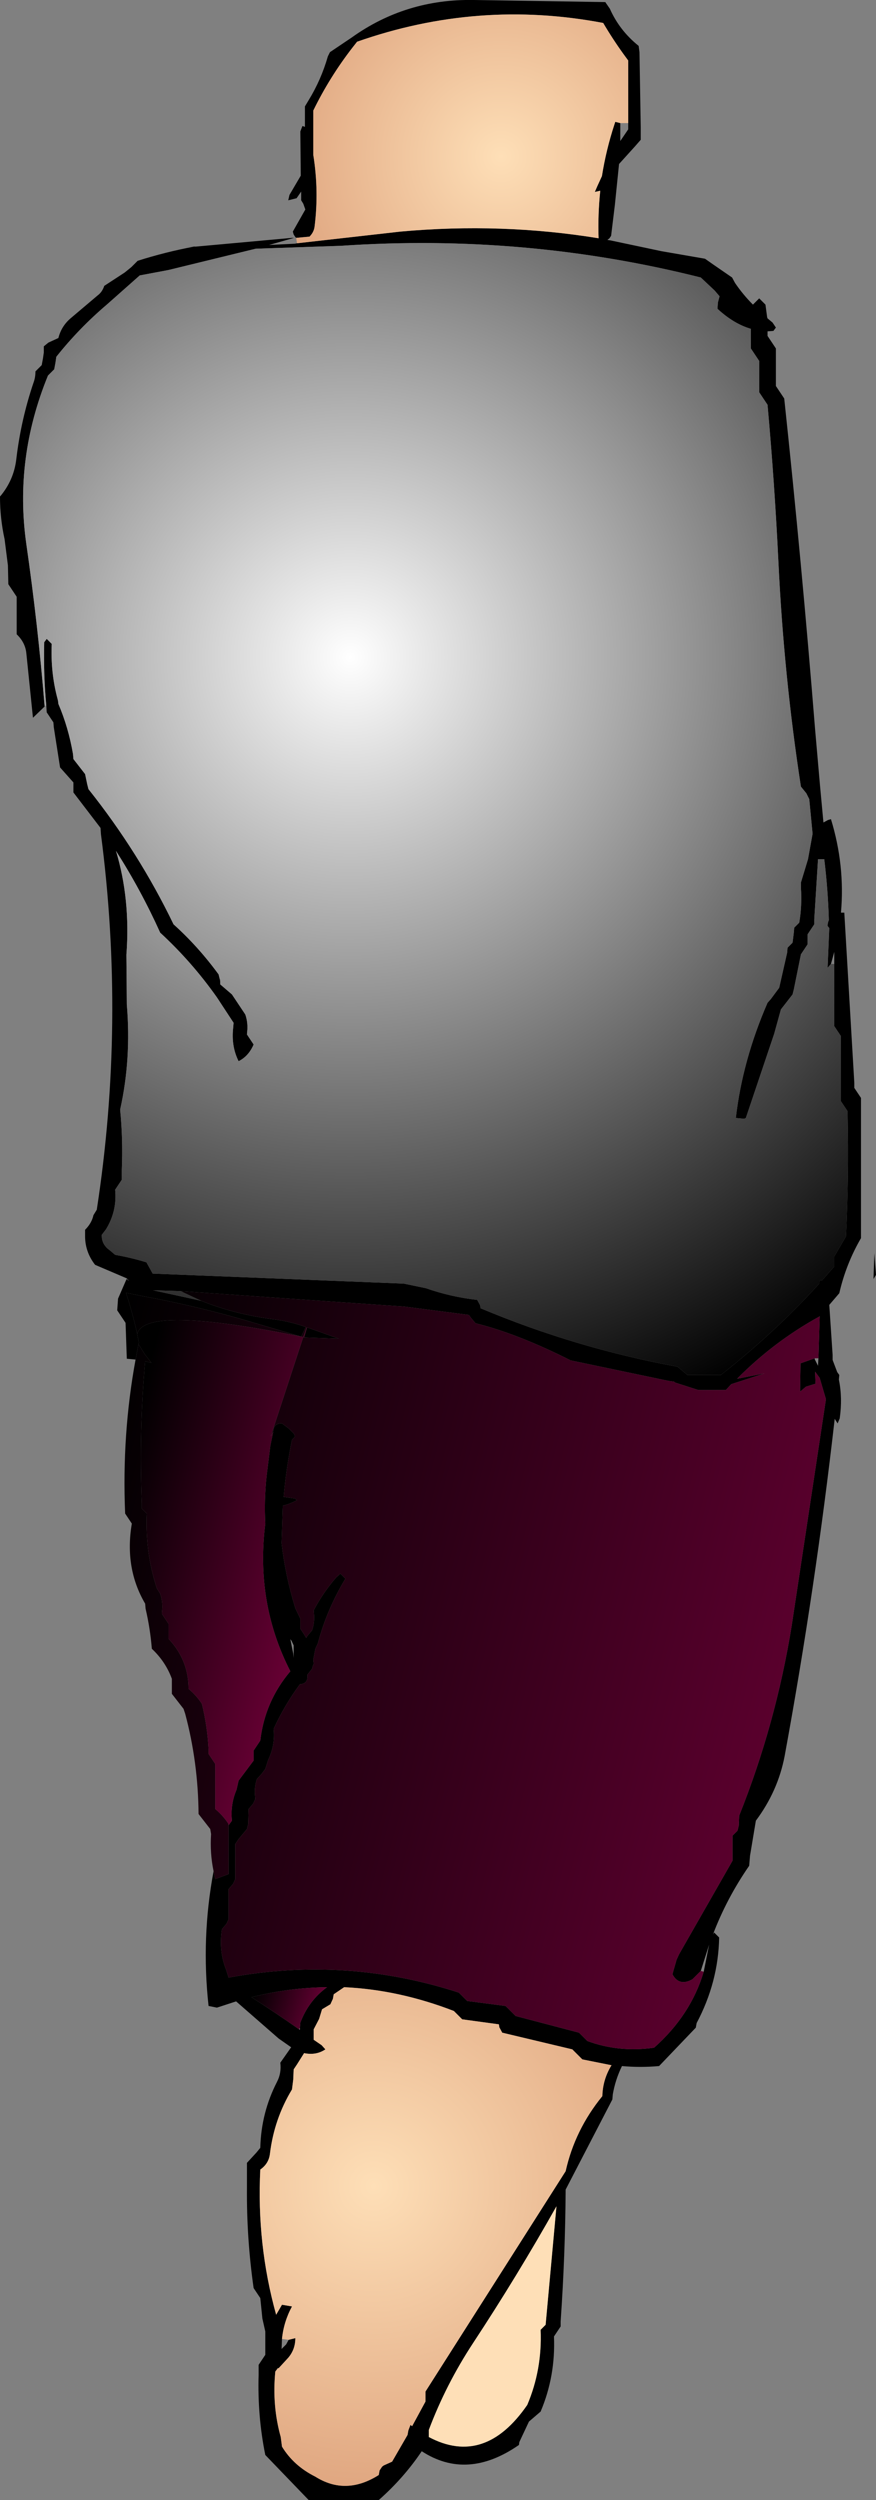 <?xml version="1.0" encoding="UTF-8" standalone="no"?>
<svg xmlns:xlink="http://www.w3.org/1999/xlink" height="299.55px" width="105.0px" xmlns="http://www.w3.org/2000/svg">
  <rect width="100%" height="100%" fill="#808080" stroke="none"/>
  <g transform="matrix(1.0, 0.0, 0.0, 1.0, 48.0, 100.35)">
    <path d="M-12.5 -71.85 L-12.6 -71.95 -12.8 -72.25 -12.9 -72.6 -11.4 -75.25 -11.65 -75.95 -11.9 -76.35 -11.9 -77.4 -12.45 -76.6 -13.45 -76.35 -13.3 -77.0 -11.95 -79.3 -12.0 -84.6 -11.75 -85.25 -11.45 -85.15 -11.45 -86.1 -11.45 -87.6 -11.0 -88.35 Q-9.5 -90.8 -8.7 -93.6 L-8.45 -94.1 -5.85 -95.85 Q0.65 -100.5 8.8 -100.35 L24.55 -100.1 25.1 -99.3 Q26.25 -96.7 28.55 -94.85 L28.65 -94.1 28.8 -85.1 28.8 -83.6 28.1 -82.8 26.2 -80.7 25.7 -75.8 25.25 -72.1 25.05 -71.8 24.8 -71.6 25.15 -71.55 31.3 -70.25 36.5 -69.35 37.5 -68.65 39.75 -67.1 40.1 -66.45 Q41.05 -65.05 42.25 -63.85 L43.0 -64.6 43.75 -63.85 43.95 -62.35 44.0 -62.2 44.6 -61.7 45.0 -61.1 44.7 -60.7 44.0 -60.65 44.0 -60.1 44.5 -59.35 45.0 -58.6 45.0 -57.1 45.0 -56.35 45.0 -54.85 45.0 -54.1 45.5 -53.35 46.0 -52.6 Q48.1 -32.9 49.7 -12.95 L50.3 -6.1 50.7 -1.8 51.25 -2.1 51.6 -2.2 Q53.3 3.35 52.8 9.0 L53.2 9.0 54.4 29.4 54.4 30.0 55.2 31.2 55.2 47.4 55.2 48.0 Q53.4 51.1 52.6 54.6 L51.4 56.0 51.8 62.0 51.8 62.6 52.35 64.05 52.6 64.4 52.55 64.95 Q53.0 67.15 52.65 69.6 L52.4 70.2 52.05 69.65 Q49.75 89.9 46.05 110.05 45.25 114.25 42.6 117.8 L41.9 122.0 41.8 123.2 Q39.1 127.1 37.45 131.45 L37.6 131.2 38.2 131.8 Q38.1 137.15 35.5 142.05 L35.4 142.6 31.0 147.2 Q28.75 147.4 26.55 147.2 25.75 148.85 25.45 150.6 L25.4 151.2 19.8 162.0 Q19.75 169.9 19.2 177.8 L19.2 178.4 18.8 179.0 18.4 179.6 Q18.6 184.35 16.8 188.6 L15.4 189.8 14.25 192.25 14.2 192.6 Q8.0 196.9 2.55 193.35 0.4 196.55 -2.6 199.2 L-11.0 199.2 -16.2 193.8 Q-17.15 189.15 -17.0 184.2 L-17.0 183.0 -16.6 182.4 -16.2 181.8 -16.2 179.4 -16.2 179.0 -16.55 177.45 -16.8 175.0 -17.2 174.4 -17.6 173.8 Q-18.45 167.85 -18.4 161.8 L-18.4 158.8 -17.25 157.55 -16.8 157.0 Q-16.7 152.8 -14.8 149.1 -14.25 148.05 -14.4 146.8 L-13.1 144.95 -14.6 143.9 -19.7 139.45 -22.0 140.2 -23.0 140.0 Q-23.9 131.85 -22.4 123.85 L-22.2 124.8 -20.6 124.2 -20.6 123.6 -20.6 118.35 -20.2 117.8 Q-20.4 115.85 -19.65 114.1 L-19.4 113.0 -17.6 110.6 -17.6 110.0 -17.6 109.4 -17.2 108.8 -16.8 108.2 Q-16.25 103.5 -13.2 99.9 -17.4 91.7 -16.2 82.2 -16.35 79.4 -16.05 76.55 L-15.6 72.9 -15.25 71.2 -15.2 70.9 Q-15.1 70.3 -14.45 70.2 L-14.35 70.2 -14.2 70.2 -13.4 70.8 -12.8 71.4 Q-12.6 71.7 -12.7 71.85 L-13.0 72.15 Q-13.7 75.6 -14.0 79.0 L-12.65 79.2 -12.4 79.4 Q-13.35 79.9 -14.1 80.05 L-14.25 84.55 Q-13.8 88.45 -12.6 92.35 L-12.0 93.6 -12.0 94.2 -12.0 94.8 -11.6 95.4 -11.3 95.9 -11.15 95.65 -10.6 95.0 Q-10.3 94.15 -10.35 93.2 L-10.4 92.6 Q-9.3 90.5 -7.7 88.65 L-7.2 88.2 -6.6 88.8 Q-8.85 92.55 -9.9 96.55 L-10.2 97.2 -10.45 98.5 -10.4 99.0 -10.5 99.25 -10.6 99.6 -11.15 100.3 Q-11.05 101.4 -12.05 101.45 -13.9 103.95 -15.2 106.8 -15.0 108.75 -15.85 110.5 L-16.2 111.6 -16.65 112.2 -17.2 112.8 Q-17.5 113.65 -17.45 114.6 L-17.4 115.2 -17.65 115.75 -18.2 116.4 -18.25 118.2 -18.4 118.8 -19.4 120.0 -19.8 120.6 -19.8 123.6 -19.8 124.8 -20.05 125.35 -20.6 126.0 -20.6 128.4 -20.6 129.6 -20.85 130.15 -21.4 130.8 Q-21.8 133.4 -20.9 135.65 L-20.6 136.6 Q-6.55 134.0 7.0 138.4 L7.6 139.0 8.0 139.4 12.6 140.0 13.6 141.0 13.8 141.2 21.4 143.2 22.0 143.8 22.4 144.2 Q26.2 145.6 30.4 145.0 34.8 141.1 36.35 135.9 L37.0 132.65 36.0 135.8 35.4 136.4 35.0 136.8 Q33.4 137.7 32.6 136.2 L33.1 134.45 33.4 133.8 39.8 122.6 39.8 120.8 39.8 119.6 40.4 119.0 40.55 118.4 40.6 117.2 Q45.0 106.2 46.9 94.4 L51.0 67.3 50.25 64.75 49.7 64.0 49.75 65.45 49.4 65.55 48.6 65.8 47.9 66.4 47.95 63.0 49.65 62.4 49.65 62.5 50.05 63.3 50.1 62.4 50.25 57.4 50.25 57.35 50.2 57.4 Q44.75 60.4 40.35 64.85 L43.65 64.2 39.65 65.5 39.0 66.2 35.7 66.2 32.9 65.3 32.8 65.2 32.1 65.1 21.35 62.85 20.4 62.65 Q14.05 59.45 9.0 58.2 L8.45 57.55 8.2 57.2 0.45 56.2 -26.35 54.35 -29.65 54.25 -23.9 55.5 Q-19.95 57.1 -15.4 57.7 -13.3 57.95 -11.35 58.65 L-11.9 59.8 -17.7 58.1 Q-24.25 56.15 -31.15 54.9 L-32.9 54.55 Q-32.1 57.0 -31.55 59.5 L-31.35 60.5 -31.4 60.7 -31.75 62.55 -32.8 62.45 -32.95 58.15 -33.45 57.4 -33.95 56.65 -33.85 55.25 -32.85 52.95 -32.55 53.1 -32.8 52.8 -32.85 52.8 -36.6 51.2 Q-37.85 49.6 -37.8 47.6 L-37.8 47.0 Q-37.0 46.2 -36.8 45.25 L-36.4 44.6 Q-32.95 22.2 -35.9 -0.4 L-35.95 -1.15 -39.2 -5.4 -39.2 -6.0 -39.2 -6.6 -40.8 -8.4 -41.55 -13.2 -41.6 -13.8 -42.0 -14.4 -42.4 -15.0 -42.45 -15.8 Q-42.8 -19.5 -42.7 -23.4 L-42.4 -23.8 -41.8 -23.2 Q-41.95 -19.75 -41.1 -16.6 L-41.05 -16.4 -41.0 -16.0 Q-39.8 -13.2 -39.25 -10.0 L-39.2 -9.4 -37.8 -7.6 -37.55 -6.4 -37.4 -5.8 Q-31.35 1.8 -27.2 10.4 -24.25 13.05 -21.8 16.4 L-21.65 17.0 -21.6 17.35 -21.6 17.6 -20.2 18.8 -18.6 21.2 Q-18.3 22.05 -18.35 23.0 L-18.4 23.6 -18.0 24.2 -17.6 24.8 Q-18.2 26.2 -19.4 26.8 -20.3 25.0 -20.05 22.8 L-20.0 22.2 -22.0 19.15 Q-25.0 14.9 -28.8 11.4 -31.1 6.3 -34.1 1.6 -32.35 7.4 -32.85 14.05 L-32.8 20.0 Q-32.25 26.55 -33.6 32.6 -33.25 36.15 -33.4 39.8 L-33.4 41.0 -33.8 41.6 -34.2 42.2 Q-33.95 44.75 -35.3 46.95 L-35.8 47.6 Q-35.85 48.75 -34.85 49.45 L-34.2 50.0 Q-32.5 50.3 -30.95 50.75 L-30.45 50.9 -29.7 52.25 0.4 53.45 3.05 54.0 Q6.05 55.05 9.2 55.4 L9.55 56.05 9.6 56.4 Q21.05 61.2 33.2 63.4 L34.4 64.4 38.4 64.4 Q44.95 59.25 50.2 53.45 L50.2 53.2 50.4 53.0 50.5 53.1 52.0 51.4 52.0 50.8 52.0 50.2 53.4 47.8 Q53.75 40.65 53.6 33.4 L53.6 32.8 52.8 31.6 52.8 24.4 52.8 23.8 52.0 22.6 52.0 15.15 52.0 13.7 51.6 15.15 51.2 15.6 51.4 10.85 51.2 10.6 Q51.2 10.2 51.35 9.9 51.25 6.3 50.8 2.6 L50.05 2.6 49.6 9.8 49.6 10.4 49.2 11.0 48.8 11.6 48.8 12.2 48.8 12.8 48.4 13.4 48.0 14.0 47.15 18.2 47.0 18.8 45.6 20.6 44.8 23.5 41.4 33.6 41.2 33.7 40.2 33.6 Q41.0 26.7 44.0 19.8 L44.4 19.35 45.4 18.0 46.35 13.8 46.4 13.2 47.0 12.6 47.15 11.4 47.2 10.8 47.8 10.2 Q48.15 8.15 48.0 6.0 L48.0 5.4 48.85 2.6 49.4 -0.45 49.0 -4.6 48.65 -5.3 48.0 -6.1 Q45.95 -19.4 45.3 -33.1 44.85 -42.45 44.0 -51.85 L43.5 -52.6 43.0 -53.35 43.0 -54.85 43.0 -55.6 43.0 -57.1 42.5 -57.85 42.0 -58.6 42.0 -60.1 42.0 -60.85 42.0 -60.95 Q39.95 -61.55 38.0 -63.35 L38.05 -64.1 38.25 -64.85 37.65 -65.55 36.0 -67.1 Q14.95 -72.4 -7.1 -70.9 L-17.35 -70.55 -27.8 -68.0 -31.25 -67.35 -35.2 -63.85 Q-38.55 -61.0 -41.25 -57.6 L-41.35 -56.9 -41.5 -56.1 -42.25 -55.35 Q-46.3 -45.45 -44.85 -35.2 -43.45 -25.5 -42.65 -15.7 L-44.05 -14.35 -44.85 -22.15 Q-45.0 -23.4 -46.0 -24.35 L-46.0 -25.85 -46.0 -26.6 -46.0 -28.1 -46.0 -28.85 -46.5 -29.6 -47.0 -30.35 -47.05 -32.6 -47.45 -35.75 Q-48.0 -38.25 -48.0 -40.85 -46.35 -42.8 -46.05 -45.3 -45.5 -50.0 -44.0 -54.45 -43.75 -55.1 -43.75 -55.85 L-43.0 -56.6 -42.85 -57.4 -42.75 -58.1 -42.75 -58.85 -42.2 -59.3 -41.0 -59.85 Q-40.65 -61.25 -39.55 -62.2 L-36.3 -64.95 Q-35.75 -65.35 -35.5 -66.1 L-33.05 -67.7 -32.25 -68.35 -31.5 -69.1 Q-28.2 -70.15 -24.75 -70.8 L-25.75 -70.85 -24.55 -70.8 -13.0 -71.85 -12.75 -71.85 -15.75 -71.0 -12.65 -71.15 -12.4 -71.2 0.0 -72.6 Q12.1 -73.7 23.75 -71.8 23.65 -74.65 23.95 -77.5 L23.3 -77.35 23.6 -78.05 24.15 -79.25 Q24.65 -82.4 25.65 -85.45 L25.75 -85.75 26.35 -85.6 26.35 -83.45 27.3 -84.85 27.3 -85.6 27.3 -91.6 27.3 -93.1 26.75 -93.85 Q25.45 -95.65 24.3 -97.6 9.3 -100.45 -5.2 -95.35 L-5.75 -94.65 Q-8.5 -91.1 -10.45 -87.1 L-10.45 -86.35 -10.45 -81.8 Q-9.75 -77.45 -10.3 -73.15 -10.4 -72.5 -10.9 -72.0 L-12.5 -71.85 M-11.2 58.7 L-10.75 58.85 -7.4 60.05 -11.55 59.9 -11.2 58.7 M-13.05 96.25 L-13.2 96.05 -12.85 97.8 -12.8 98.3 -12.8 98.0 -12.8 96.8 -13.05 96.25 M-13.4 180.0 L-12.6 179.8 Q-12.6 181.15 -13.45 182.15 L-14.6 183.4 -14.7 183.4 -15.0 183.8 Q-15.4 187.9 -14.35 191.65 L-14.2 192.8 Q-12.8 195.1 -10.2 196.4 -6.55 198.7 -2.6 196.2 L-2.5 195.65 -2.2 195.2 -2.0 195.05 -1.0 194.6 0.85 191.4 0.95 190.85 1.2 190.2 1.4 190.35 3.0 187.4 3.0 186.8 3.0 186.2 19.8 159.8 Q20.9 154.85 24.2 150.8 24.25 148.8 25.3 147.1 L21.8 146.4 20.8 145.4 20.6 145.2 12.2 143.2 11.85 142.55 11.8 142.2 7.4 141.6 6.8 141.0 6.4 140.6 Q-0.2 138.05 -6.75 137.75 L-8.0 138.6 -8.1 139.15 -8.4 139.8 -9.4 140.4 -9.75 141.55 -10.4 142.8 -10.4 143.4 -10.4 144.0 -10.4 144.05 -9.45 144.7 -9.0 145.2 Q-10.1 145.95 -11.55 145.65 L-12.4 147.0 -12.8 147.6 -12.85 148.8 -13.0 150.0 Q-15.15 153.55 -15.65 157.75 -15.8 158.9 -16.8 159.6 -17.25 168.55 -14.9 177.0 L-14.2 175.8 -13.0 176.0 Q-14.0 177.85 -14.2 179.9 L-14.25 181.1 -13.7 180.55 -13.4 180.0 M-12.15 142.8 L-12.05 142.85 -12.05 142.6 -12.0 142.0 Q-11.0 139.35 -8.8 137.75 -13.35 137.8 -17.85 138.95 -15.0 140.8 -12.15 142.8 M56.8 49.8 L57.0 52.4 56.7 52.9 56.8 49.8 M17.4 178.2 L18.7 164.0 Q14.0 172.35 8.7 180.4 5.45 185.35 3.4 190.8 L3.4 191.4 3.4 191.65 Q10.1 195.2 15.2 187.8 17.0 183.55 16.8 178.8 L17.4 178.2" fill="#000000" fill-rule="evenodd" stroke="none"/>
    <path d="M-32.85 52.95 L-32.8 52.8 -32.55 53.1 -32.85 52.95 M-42.45 -15.8 L-42.6 -15.8 -42.65 -15.7 Q-43.45 -25.5 -44.85 -35.2 -46.3 -45.45 -42.25 -55.35 L-41.5 -56.1 -41.35 -56.9 -41.25 -57.6 Q-38.55 -61.0 -35.2 -63.85 L-31.25 -67.35 -27.8 -68.0 -17.35 -70.55 -7.1 -70.9 Q14.95 -72.4 36.0 -67.1 L37.65 -65.55 38.25 -64.85 38.05 -64.1 38.0 -63.35 Q39.95 -61.55 42.0 -60.95 L42.0 -60.85 42.0 -60.1 42.0 -58.6 42.5 -57.85 43.0 -57.1 43.0 -55.6 43.0 -54.85 43.0 -53.35 43.5 -52.6 44.0 -51.85 Q44.85 -42.45 45.3 -33.1 45.95 -19.4 48.0 -6.1 L48.65 -5.3 49.0 -4.6 49.4 -0.45 48.85 2.6 48.0 5.4 48.0 6.0 Q48.15 8.15 47.8 10.2 L47.2 10.8 47.15 11.4 47.0 12.6 46.4 13.2 46.35 13.8 45.4 18.0 44.4 19.35 44.0 19.8 Q41.0 26.7 40.2 33.6 L41.2 33.7 41.4 33.6 44.8 23.5 45.6 20.6 47.0 18.8 47.15 18.2 48.0 14.0 48.4 13.4 48.8 12.8 48.8 12.2 48.8 11.6 49.2 11.0 49.6 10.4 49.6 9.8 50.05 2.6 50.8 2.6 Q51.25 6.3 51.35 9.9 51.2 10.2 51.2 10.6 L51.4 10.85 51.2 15.6 51.6 15.15 52.0 15.15 52.0 22.6 52.8 23.8 52.8 24.4 52.8 31.6 53.6 32.8 53.6 33.4 Q53.75 40.65 53.4 47.8 L52.0 50.2 52.0 50.8 52.0 51.4 50.5 53.1 50.4 53.0 50.2 53.2 50.2 53.45 Q44.95 59.25 38.4 64.4 L34.4 64.4 33.2 63.4 Q21.05 61.2 9.6 56.4 L9.55 56.05 9.2 55.4 Q6.05 55.05 3.05 54.0 L0.4 53.45 -29.7 52.25 -30.45 50.9 -30.95 50.75 Q-32.5 50.3 -34.2 50.0 L-34.85 49.45 Q-35.85 48.75 -35.8 47.6 L-35.3 46.95 Q-33.95 44.75 -34.2 42.2 L-33.8 41.6 -33.4 41.0 -33.4 39.8 Q-33.25 36.15 -33.6 32.6 -32.25 26.55 -32.8 20.0 L-32.85 14.05 Q-32.35 7.4 -34.1 1.6 -31.1 6.3 -28.8 11.4 -25.0 14.9 -22.0 19.15 L-20.0 22.2 -20.05 22.8 Q-20.3 25.0 -19.4 26.8 -18.2 26.2 -17.6 24.8 L-18.0 24.2 -18.4 23.6 -18.35 23.0 Q-18.3 22.05 -18.6 21.2 L-20.2 18.8 -21.6 17.6 -21.6 17.35 -21.55 17.0 -21.65 17.0 -21.8 16.4 Q-24.25 13.05 -27.2 10.4 -31.35 1.8 -37.4 -5.8 L-37.55 -6.4 -37.8 -7.6 -39.2 -9.4 -39.25 -10.0 Q-39.8 -13.2 -41.0 -16.0 L-41.05 -16.4 -41.1 -16.6 Q-41.95 -19.75 -41.8 -23.2 L-42.4 -23.8 -42.7 -23.4 Q-42.8 -19.5 -42.45 -15.8 M-26.35 54.35 L-23.9 55.5 -29.65 54.25 -26.35 54.35" fill="url(#gradient0)" fill-rule="evenodd" stroke="none"/>
    <path d="M-12.4 -71.2 L-12.5 -71.85 -10.9 -72.0 Q-10.4 -72.5 -10.3 -73.15 -9.75 -77.45 -10.45 -81.8 L-10.45 -86.35 -10.45 -87.1 Q-8.5 -91.1 -5.75 -94.65 L-5.2 -95.35 Q9.3 -100.45 24.3 -97.6 25.45 -95.65 26.75 -93.85 L27.3 -93.1 27.3 -91.6 27.3 -85.6 26.35 -85.6 25.75 -85.75 25.65 -85.45 Q24.65 -82.4 24.15 -79.25 L23.6 -78.05 23.3 -77.35 23.95 -77.5 Q23.65 -74.65 23.75 -71.8 12.1 -73.7 0.0 -72.6 L-12.4 -71.2" fill="url(#gradient1)" fill-rule="evenodd" stroke="none"/>
    <path d="M-22.4 123.85 Q-22.85 121.7 -22.7 119.4 L-22.8 118.8 -24.2 117.0 Q-24.25 110.8 -25.8 105.0 L-26.0 104.4 -27.4 102.6 -27.4 101.4 -27.4 100.8 Q-28.15 98.75 -29.8 97.2 -30.0 94.75 -30.55 92.4 L-30.6 91.8 Q-33.1 87.55 -32.2 82.2 L-33.0 81.0 Q-33.4 71.5 -31.75 62.55 L-31.4 60.7 -30.65 61.9 -29.85 62.95 -30.6 62.75 Q-31.35 71.1 -31.0 79.8 L-31.0 80.4 -30.4 81.0 Q-30.6 85.7 -29.2 89.95 L-28.8 90.6 Q-28.5 91.45 -28.55 92.4 L-28.6 93.0 -27.8 94.2 -27.8 95.4 -27.8 96.0 Q-25.4 98.55 -25.4 102.0 -24.45 102.8 -23.8 103.8 -23.15 106.45 -23.0 109.2 L-23.0 109.8 -22.2 111.0 -22.2 115.8 -22.2 116.4 Q-21.25 117.2 -20.6 118.2 L-20.6 118.35 -20.6 123.6 -20.6 124.2 -22.2 124.8 -22.4 123.85 M-11.55 59.9 L-7.4 60.05 -10.75 58.85 -11.2 58.7 -11.25 58.7 -11.65 59.85 -11.9 59.8 -11.35 58.65 Q-13.3 57.95 -15.4 57.7 -19.95 57.1 -23.9 55.5 L-26.35 54.35 0.45 56.2 8.2 57.2 8.45 57.55 9.0 58.2 Q14.05 59.45 20.4 62.65 L21.35 62.85 32.1 65.1 32.8 65.2 32.9 65.3 35.7 66.2 39.0 66.2 39.65 65.5 43.65 64.2 40.35 64.85 Q44.75 60.4 50.2 57.4 L50.25 57.4 50.1 62.4 49.65 62.4 47.95 63.0 47.9 66.4 48.6 65.8 49.4 65.55 49.75 65.45 49.7 64.0 50.25 64.75 51.0 67.3 46.9 94.4 Q45.0 106.2 40.6 117.2 L40.55 118.4 40.4 119.0 39.8 119.6 39.8 120.8 39.8 122.6 33.4 133.8 33.1 134.45 32.6 136.2 Q33.4 137.7 35.0 136.8 L35.4 136.4 36.0 135.8 36.35 135.9 Q34.8 141.1 30.4 145.0 26.2 145.6 22.4 144.2 L22.0 143.8 21.4 143.2 13.8 141.2 13.6 141.0 12.6 140.0 8.0 139.4 7.6 139.0 7.0 138.4 Q-6.55 134.0 -20.6 136.6 L-20.9 135.65 Q-21.8 133.4 -21.4 130.8 L-20.85 130.15 -20.6 129.6 -20.6 128.4 -20.6 126.0 -20.05 125.35 -19.8 124.8 -19.8 123.6 -19.8 120.6 -19.4 120.0 -18.4 118.8 -18.25 118.2 -18.2 116.4 -17.65 115.75 -17.4 115.2 -17.45 114.6 Q-17.5 113.65 -17.2 112.8 L-16.65 112.2 -16.2 111.6 -15.85 110.5 Q-15.0 108.75 -15.2 106.8 -13.9 103.95 -12.05 101.45 -11.05 101.4 -11.15 100.3 L-10.6 99.6 -10.5 99.25 -10.4 99.0 -10.45 98.5 -10.2 97.2 -9.9 96.55 Q-8.85 92.55 -6.6 88.8 L-7.2 88.2 -7.7 88.65 Q-9.3 90.5 -10.4 92.6 L-10.35 93.2 Q-10.3 94.15 -10.6 95.0 L-11.15 95.65 -11.3 95.9 -11.6 95.4 -12.0 94.8 -12.0 94.2 -12.0 93.6 -12.6 92.35 Q-13.8 88.45 -14.25 84.55 L-14.1 80.05 Q-13.35 79.9 -12.4 79.4 L-12.65 79.2 -14.0 79.0 Q-13.7 75.6 -13.0 72.15 L-12.7 71.85 Q-12.6 71.7 -12.8 71.4 L-13.4 70.8 -14.2 70.2 -14.35 70.2 -14.45 70.2 Q-15.1 70.3 -15.2 70.9 L-15.25 71.2 -15.55 71.75 -11.65 59.85 -11.55 59.9 M-31.55 59.5 Q-32.1 57.0 -32.9 54.55 L-31.15 54.9 Q-24.25 56.15 -17.7 58.1 L-11.9 59.8 Q-30.75 56.0 -31.55 59.5" fill="url(#gradient2)" fill-rule="evenodd" stroke="none"/>
    <path d="M-11.2 58.7 L-11.55 59.9 -11.65 59.85 -15.55 71.75 -15.25 71.2 -15.6 72.9 -16.05 76.55 Q-16.35 79.4 -16.2 82.2 -17.4 91.7 -13.2 99.9 -16.25 103.5 -16.8 108.2 L-17.2 108.8 -17.6 109.4 -17.6 110.0 -17.6 110.6 -19.4 113.0 -19.65 114.1 Q-20.4 115.85 -20.2 117.8 L-20.6 118.35 -20.6 118.2 Q-21.25 117.2 -22.2 116.4 L-22.2 115.8 -22.2 111.0 -23.0 109.8 -23.0 109.2 Q-23.15 106.45 -23.8 103.8 -24.45 102.8 -25.4 102.0 -25.4 98.55 -27.8 96.0 L-27.8 95.4 -27.8 94.2 -28.6 93.0 -28.55 92.4 Q-28.5 91.45 -28.8 90.6 L-29.2 89.95 Q-30.6 85.7 -30.4 81.0 L-31.0 80.4 -31.0 79.8 Q-31.35 71.1 -30.6 62.75 L-29.85 62.95 -30.65 61.9 -31.4 60.7 -31.35 60.5 -31.55 59.5 Q-30.75 56.0 -11.9 59.8 L-11.65 59.85 -11.25 58.7 -11.2 58.7" fill="url(#gradient3)" fill-rule="evenodd" stroke="none"/>
    <path d="M-12.05 142.6 L-12.15 142.8 Q-15.0 140.8 -17.85 138.95 -13.35 137.8 -8.8 137.75 -11.0 139.35 -12.0 142.0 L-12.05 142.6" fill="url(#gradient4)" fill-rule="evenodd" stroke="none"/>
    <path d="M-14.2 179.9 Q-14.0 177.85 -13.0 176.0 L-14.2 175.8 -14.9 177.0 Q-17.25 168.55 -16.8 159.6 -15.8 158.9 -15.65 157.75 -15.15 153.55 -13.0 150.0 L-12.85 148.8 -12.8 147.6 -12.4 147.0 -11.55 145.65 Q-10.1 145.95 -9.0 145.2 L-9.45 144.7 -10.4 144.05 -10.4 144.0 -10.4 143.4 -10.4 142.8 -9.75 141.55 -9.4 140.4 -8.4 139.8 -8.1 139.15 -8.0 138.6 -6.75 137.75 Q-0.2 138.05 6.4 140.6 L6.8 141.0 7.4 141.6 11.8 142.2 11.85 142.55 12.2 143.2 20.6 145.2 20.8 145.4 21.8 146.4 25.3 147.1 Q24.25 148.8 24.2 150.8 20.9 154.85 19.8 159.8 L3.0 186.2 3.0 186.8 3.0 187.4 1.4 190.35 1.2 190.2 0.95 190.85 0.85 191.4 -1.0 194.6 -2.0 195.05 -2.2 195.2 -2.5 195.65 -2.6 196.2 Q-6.55 198.7 -10.2 196.4 -12.8 195.1 -14.2 192.8 L-14.35 191.65 Q-15.4 187.9 -15.0 183.8 L-14.7 183.4 -14.6 183.4 -13.45 182.15 Q-12.6 181.15 -12.6 179.8 L-13.4 180.0 -14.2 179.9" fill="url(#gradient5)" fill-rule="evenodd" stroke="none"/>
    <path d="M17.4 178.2 L16.8 178.8 Q17.0 183.55 15.2 187.8 10.1 195.2 3.4 191.65 L3.4 191.4 3.4 190.8 Q5.45 185.35 8.7 180.4 14.0 172.35 18.7 164.0 L17.4 178.2" fill="#fedfb7" fill-rule="evenodd" stroke="none"/>
  </g>
  <defs>
    <radialGradient cx="0" cy="0" gradientTransform="matrix(0.119, 0.0, 0.0, 0.119, -6.0, -21.6)" gradientUnits="userSpaceOnUse" id="gradient0" r="819.2" spreadMethod="pad">
      <stop offset="0.0" stop-color="#ffffff"/>
      <stop offset="1.0" stop-color="#000000"/>
    </radialGradient>
    <radialGradient cx="0" cy="0" gradientTransform="matrix(0.032, 0.0, 0.0, 0.032, 12.05, -81.6)" gradientUnits="userSpaceOnUse" id="gradient1" r="819.2" spreadMethod="pad">
      <stop offset="0.0" stop-color="#fedfb7"/>
      <stop offset="1.0" stop-color="#e0a781"/>
    </radialGradient>
    <linearGradient gradientTransform="matrix(-0.059, -0.016, 0.013, -0.049, 8.35, 94.7)" gradientUnits="userSpaceOnUse" id="gradient2" spreadMethod="pad" x1="-819.2" x2="819.2">
      <stop offset="0.0" stop-color="#660033"/>
      <stop offset="1.0" stop-color="#000000"/>
    </linearGradient>
    <linearGradient gradientTransform="matrix(-0.015, -0.004, 0.008, -0.03, -24.4, 90.9)" gradientUnits="userSpaceOnUse" id="gradient3" spreadMethod="pad" x1="-819.2" x2="819.2">
      <stop offset="0.0" stop-color="#660033"/>
      <stop offset="1.0" stop-color="#000000"/>
    </linearGradient>
    <linearGradient gradientTransform="matrix(-0.005, -0.001, 9.0E-4, -0.003, -13.55, 139.45)" gradientUnits="userSpaceOnUse" id="gradient4" spreadMethod="pad" x1="-819.2" x2="819.2">
      <stop offset="0.0" stop-color="#660033"/>
      <stop offset="1.0" stop-color="#000000"/>
    </linearGradient>
    <radialGradient cx="0" cy="0" gradientTransform="matrix(0.044, 0.0, 0.0, 0.044, -3.2, 161.6)" gradientUnits="userSpaceOnUse" id="gradient5" r="819.2" spreadMethod="pad">
      <stop offset="0.0" stop-color="#fedfb7"/>
      <stop offset="1.0" stop-color="#e0a781"/>
    </radialGradient>
  </defs>
</svg>

